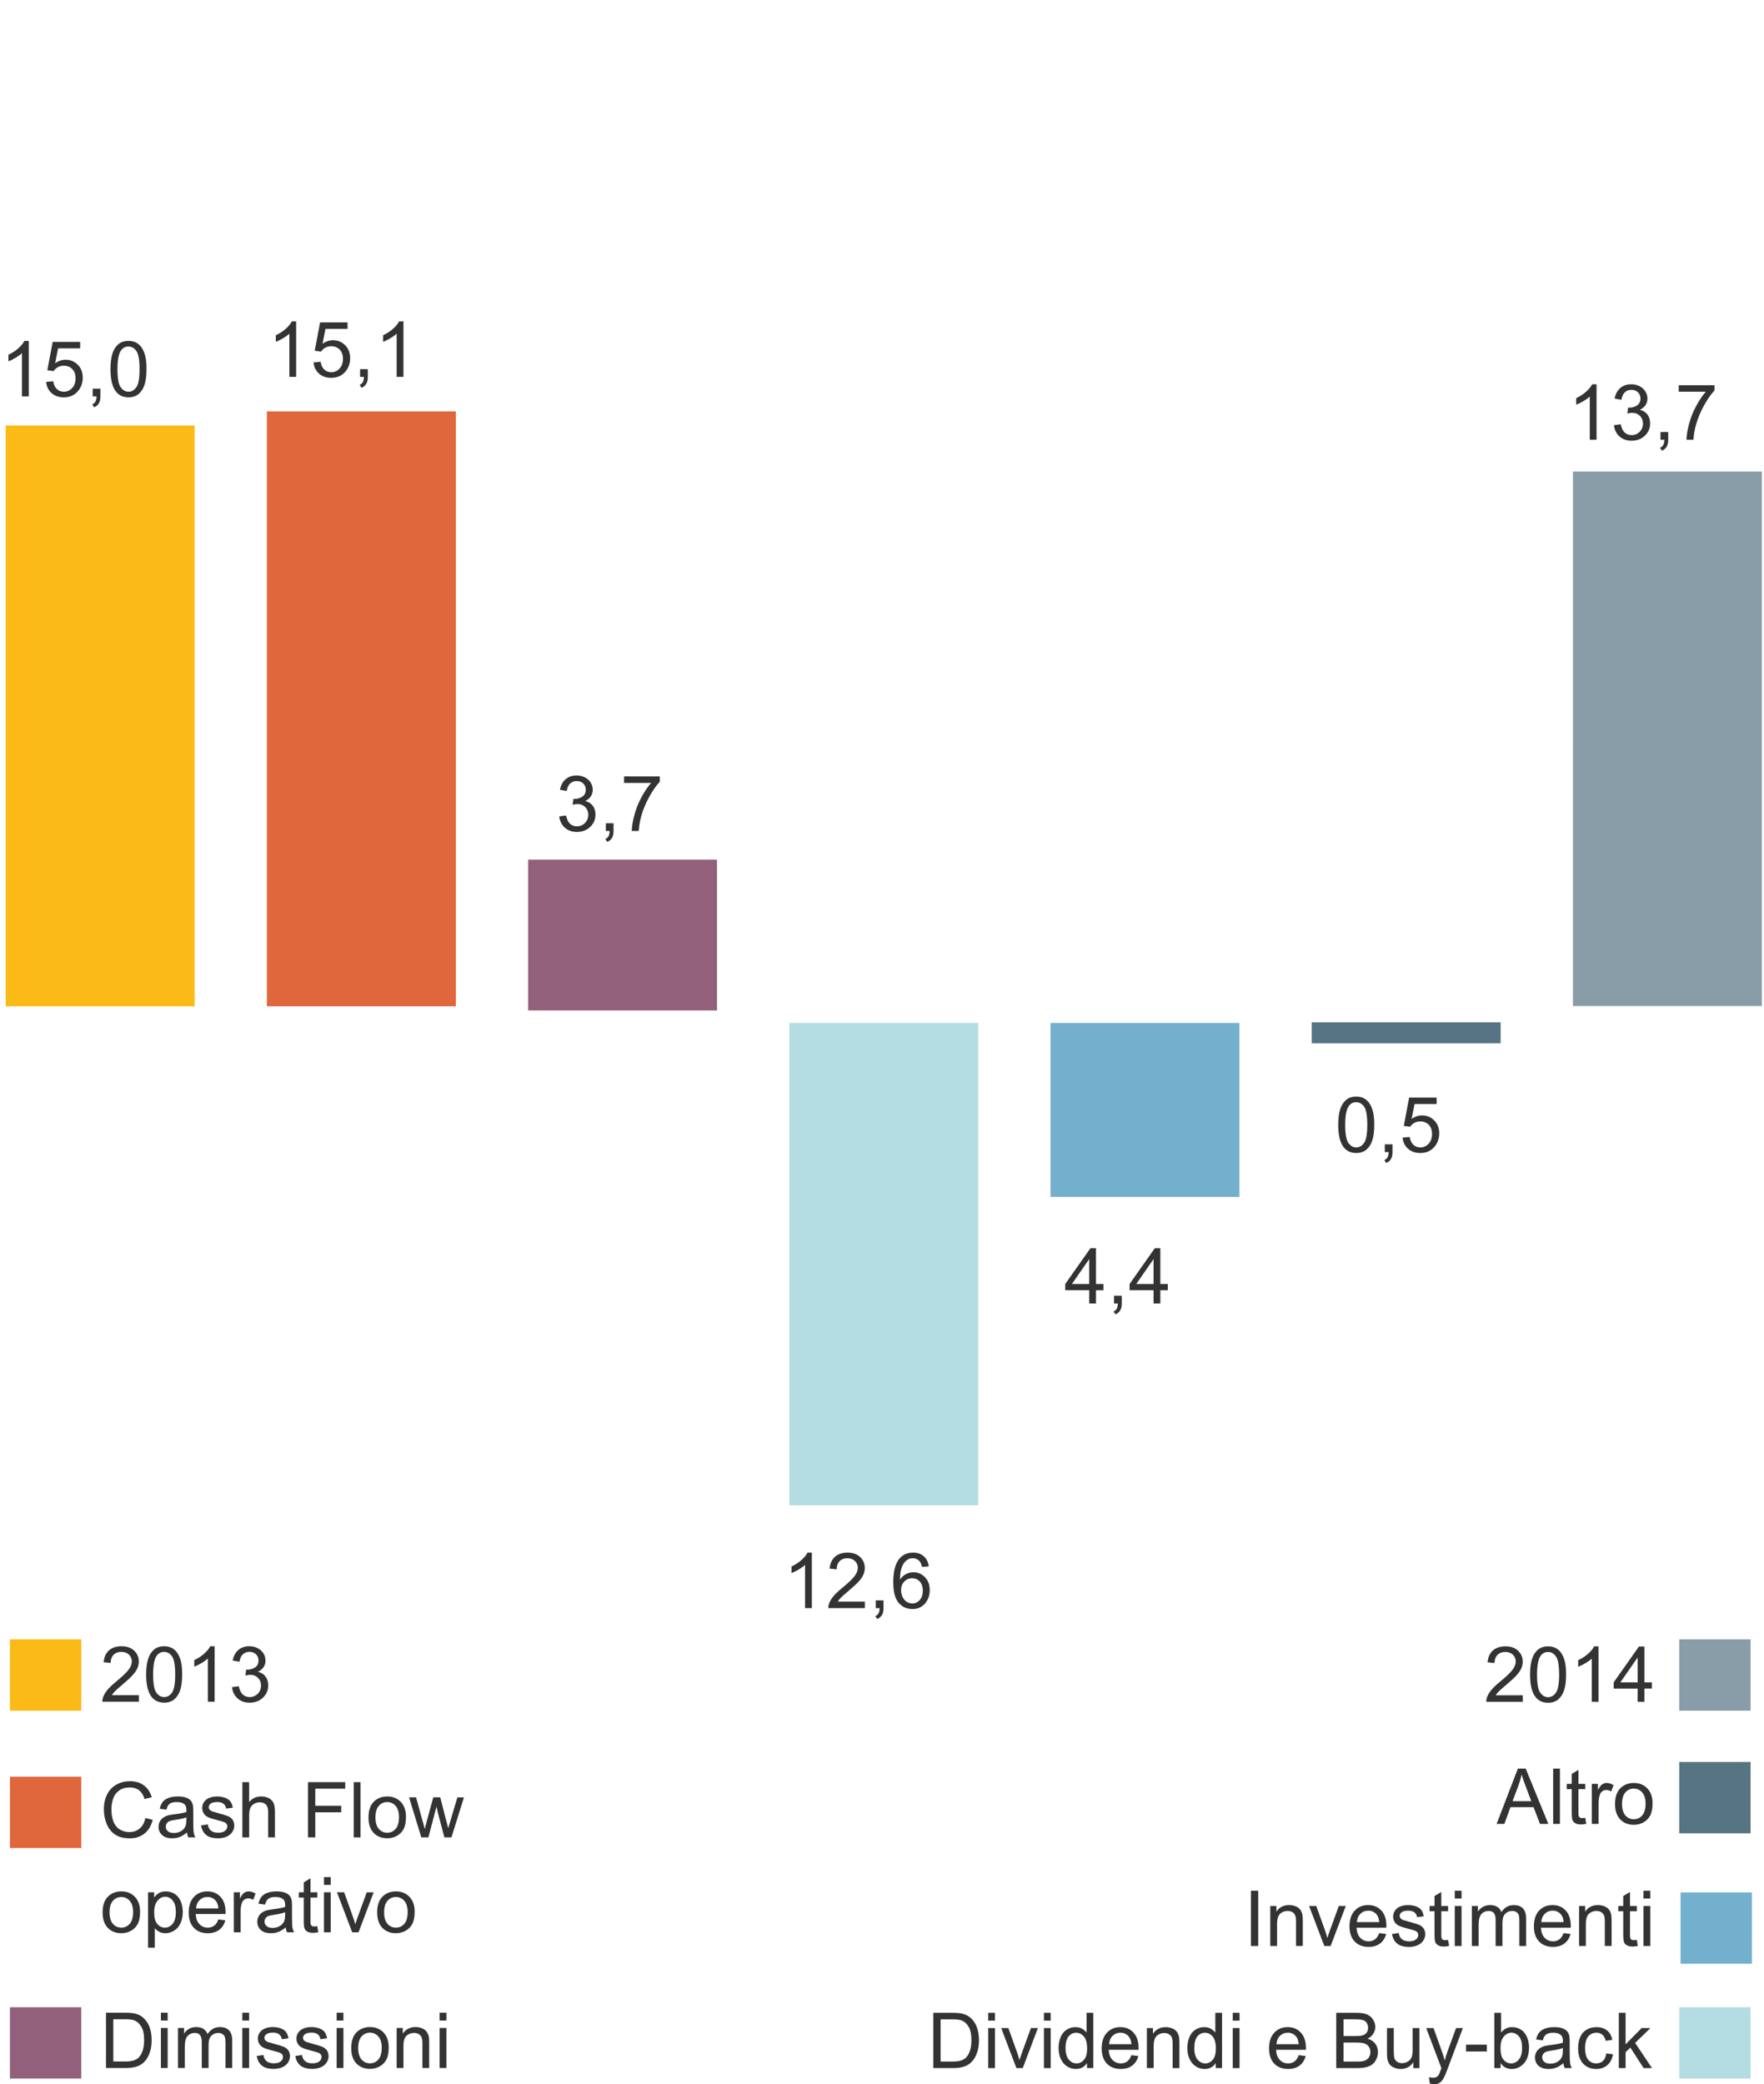 <svg xmlns="http://www.w3.org/2000/svg" width="320" height="378" viewBox="0 0 320 378"><path fill="#FBBA15" d="M1.033 77.176H35.3v105.34H1.034z"/><path fill="#889DA8" d="M285.34 85.53h34.268v96.935h-34.27z"/><path fill="#E0663C" d="M48.417 74.625h34.27v107.89h-34.27z"/><path fill="#92607A" d="M95.803 155.924h34.27v27.347h-34.27z"/><path fill="#567482" d="M237.956 185.417h34.27v3.816h-34.27z"/><path fill="#73B0CE" d="M190.57 185.537h34.268v31.548H190.57z"/><path fill="#B4DDE3" d="M143.186 185.537h34.27v87.492h-34.27z"/><g fill="#333"><path d="M5.216 71.89h-1.23v-7.84c-.296.283-.685.565-1.165.848-.48.283-.912.495-1.295.636v-1.19c.688-.323 1.29-.714 1.805-1.175s.88-.908 1.094-1.34h.793v10.06zM8.367 69.266l1.292-.11c.095.63.317 1.103.665 1.42.35.316.77.474 1.262.474.593 0 1.094-.223 1.504-.67s.616-1.04.616-1.777c0-.702-.197-1.255-.592-1.66-.394-.407-.91-.61-1.548-.61-.396 0-.754.09-1.073.27s-.57.415-.752.702l-1.154-.15.97-5.147h4.984v1.176h-4L10 65.877c.603-.42 1.233-.63 1.895-.63.875 0 1.613.304 2.215.91s.902 1.385.902 2.338c0 .907-.265 1.69-.793 2.352-.644.81-1.52 1.217-2.633 1.217-.91 0-1.655-.255-2.232-.766-.577-.512-.906-1.19-.988-2.032zM16.816 71.89v-1.4h1.4v1.4c0 .516-.09.932-.272 1.25s-.472.56-.868.734l-.342-.526c.26-.114.45-.28.574-.502s.19-.54.205-.954h-.697zM20.043 66.948c0-1.185.122-2.14.366-2.86.242-.723.604-1.28 1.085-1.672.48-.392 1.086-.588 1.815-.588.538 0 1.01.108 1.415.325s.74.53 1.005.937.472.905.622 1.49.226 1.375.226 2.37c0 1.175-.12 2.124-.362 2.846s-.603 1.28-1.084 1.675c-.48.395-1.088.592-1.82.592-.967 0-1.726-.346-2.277-1.04-.662-.834-.992-2.19-.992-4.074zm1.265 0c0 1.645.192 2.74.578 3.285.385.544.86.817 1.425.817s1.04-.273 1.426-.82c.386-.547.578-1.64.578-3.28 0-1.65-.192-2.747-.578-3.29-.385-.54-.864-.812-1.438-.812-.565 0-1.017.24-1.354.718-.424.61-.636 1.737-.636 3.382z"/></g><g fill="#333"><path d="M53.724 68.356h-1.23v-7.84c-.296.282-.685.564-1.165.847-.482.283-.914.495-1.297.636v-1.19c.688-.324 1.29-.715 1.805-1.176s.88-.907 1.094-1.34h.793v10.062zM56.875 65.73l1.292-.108c.096.63.318 1.102.666 1.418.35.317.77.475 1.262.475.593 0 1.094-.223 1.504-.67s.614-1.04.614-1.777c0-.702-.197-1.255-.592-1.66-.394-.407-.91-.61-1.548-.61-.396 0-.754.09-1.073.27s-.568.415-.75.702l-1.156-.15.97-5.147h4.984v1.176h-4l-.54 2.692c.603-.42 1.233-.63 1.895-.63.875 0 1.613.304 2.215.91s.902 1.385.902 2.338c0 .907-.265 1.69-.793 2.352-.643.81-1.52 1.217-2.632 1.217-.91 0-1.655-.256-2.232-.767-.577-.512-.906-1.188-.988-2.032zM65.324 68.356v-1.4h1.4v1.4c0 .515-.09.93-.272 1.248s-.472.562-.868.735l-.342-.527c.26-.114.45-.28.574-.502s.19-.538.205-.953h-.696zM73.186 68.356h-1.23v-7.84c-.296.282-.685.564-1.165.847-.48.283-.912.495-1.295.636v-1.19c.688-.324 1.29-.715 1.805-1.176s.88-.907 1.094-1.34h.793v10.062z"/></g><g fill="#333"><path d="M101.457 148.07l1.23-.165c.142.697.382 1.2.72 1.507.34.308.755.46 1.242.46.578 0 1.066-.2 1.465-.6.4-.402.6-.9.6-1.49 0-.566-.186-1.032-.555-1.4s-.84-.55-1.408-.55c-.232 0-.52.046-.868.138l.137-1.08c.083.01.15.014.2.014.523 0 .995-.137 1.414-.41s.63-.695.63-1.265c0-.452-.153-.826-.46-1.122s-.698-.444-1.182-.444c-.48 0-.877.15-1.196.45s-.524.753-.615 1.355l-1.23-.22c.15-.825.493-1.464 1.026-1.917s1.196-.68 1.99-.68c.546 0 1.05.117 1.51.352s.813.555 1.057.96c.243.406.365.836.365 1.292 0 .433-.116.827-.35 1.183s-.575.638-1.03.848c.592.137 1.052.42 1.38.85s.492.97.492 1.618c0 .875-.32 1.617-.957 2.225s-1.444.914-2.42.914c-.88 0-1.61-.262-2.19-.786-.582-.525-.914-1.205-.996-2.04zM109.9 150.715v-1.4h1.4v1.4c0 .515-.09.93-.273 1.248s-.472.562-.868.735l-.343-.526c.26-.114.45-.28.574-.502s.192-.54.206-.954h-.697zM113.208 142.006v-1.183h6.487v.957c-.638.68-1.27 1.582-1.896 2.707-.628 1.125-1.112 2.283-1.454 3.473-.246.838-.403 1.757-.472 2.755h-1.265c.013-.79.168-1.74.464-2.857s.72-2.193 1.275-3.23c.552-1.037 1.142-1.91 1.766-2.622h-4.908z"/></g><g fill="#333"><path d="M289.624 79.76h-1.23v-7.842c-.296.283-.685.565-1.165.848-.482.283-.914.495-1.297.636v-1.19c.688-.323 1.29-.714 1.805-1.175s.88-.907 1.094-1.34h.793V79.76zM292.782 77.113l1.23-.164c.142.696.382 1.2.72 1.506.34.308.755.46 1.242.46.58 0 1.067-.2 1.466-.6.4-.402.6-.9.6-1.49 0-.566-.186-1.032-.555-1.4s-.84-.55-1.408-.55c-.232 0-.52.046-.868.138l.136-1.08c.082.01.148.014.198.014.524 0 .996-.137 1.415-.41s.628-.695.628-1.265c0-.45-.152-.825-.458-1.12s-.7-.445-1.183-.445c-.48 0-.877.15-1.196.45s-.523.753-.614 1.355l-1.23-.22c.15-.824.492-1.463 1.025-1.916s1.197-.68 1.99-.68c.547 0 1.05.117 1.51.352s.814.554 1.058.96c.243.405.365.835.365 1.29 0 .434-.116.828-.35 1.184s-.575.638-1.03.848c.592.137 1.052.42 1.38.85s.492.97.492 1.618c0 .875-.32 1.617-.957 2.225s-1.444.913-2.42.913c-.88 0-1.61-.262-2.19-.786-.582-.526-.914-1.205-.996-2.04zM301.225 79.76v-1.402h1.4v1.4c0 .516-.09.932-.272 1.25s-.472.56-.868.734l-.342-.526c.26-.114.45-.28.574-.502s.19-.54.205-.954h-.697zM304.533 71.05v-1.183h6.487v.957c-.638.68-1.27 1.582-1.896 2.707-.627 1.126-1.11 2.284-1.453 3.474-.245.838-.402 1.757-.47 2.755h-1.266c.014-.79.17-1.742.465-2.858s.72-2.193 1.274-3.23c.553-1.037 1.143-1.91 1.767-2.622h-4.907z"/></g><g fill="#333"><path d="M147.272 291.668h-1.23v-7.842c-.296.283-.685.566-1.165.848-.48.283-.913.494-1.296.637v-1.188c.69-.324 1.29-.717 1.806-1.176.515-.46.88-.908 1.094-1.34h.793v10.062zM156.89 290.484v1.184h-6.623c-.01-.297.04-.582.144-.855.17-.45.44-.895.81-1.332.373-.437.91-.942 1.61-1.517 1.09-.895 1.826-1.602 2.21-2.123s.573-1.016.573-1.48c0-.486-.174-.898-.523-1.232-.348-.336-.803-.504-1.363-.504-.593 0-1.066.178-1.422.533s-.535.848-.54 1.477l-1.265-.13c.087-.942.412-1.66.978-2.155.565-.497 1.324-.743 2.276-.743.962 0 1.723.266 2.283.8s.84 1.194.84 1.98c0 .403-.08.796-.245 1.185-.164.387-.437.795-.817 1.223-.38.43-1.013 1.018-1.896 1.764-.74.62-1.213 1.04-1.423 1.26s-.383.444-.52.667h4.914zM158.873 291.668v-1.402h1.4v1.402c0 .514-.09.93-.272 1.248-.182.316-.47.56-.867.734l-.342-.527c.26-.113.452-.28.575-.502s.19-.538.205-.952h-.697zM168.484 284.1l-1.224.096c-.11-.482-.265-.834-.465-1.053-.333-.35-.743-.525-1.23-.525-.392 0-.736.11-1.032.328-.388.28-.692.695-.916 1.236-.224.543-.34 1.314-.35 2.318.297-.45.66-.787 1.088-1.006s.877-.328 1.347-.328c.82 0 1.52.303 2.096.906.576.604.864 1.385.864 2.342 0 .63-.136 1.213-.407 1.754-.27.54-.644.953-1.117 1.24s-1.012.43-1.613.43c-1.025 0-1.86-.377-2.51-1.13s-.97-2-.97-3.73c0-1.938.357-3.346 1.073-4.225.624-.766 1.465-1.148 2.522-1.148.788 0 1.435.22 1.938.662.504.444.806 1.053.906 1.833zm-5.024 4.32c0 .424.09.83.27 1.217.18.39.433.684.756.887.323.2.663.303 1.02.303.52 0 .965-.21 1.34-.63.373-.417.56-.987.56-1.708 0-.692-.185-1.24-.554-1.638s-.834-.598-1.395-.598c-.556 0-1.027.2-1.415.598s-.582.92-.582 1.568z"/></g><g fill="#333"><path d="M197.586 236.413v-2.4h-4.348v-1.127l4.573-6.494h1.006v6.494h1.354v1.128h-1.354v2.4h-1.23zm0-3.527v-4.52l-3.138 4.52h3.138zM202.09 236.413v-1.4h1.402v1.4c0 .515-.09.93-.273 1.247-.184.317-.473.563-.87.735l-.34-.526c.26-.114.45-.282.573-.503.123-.222.19-.54.205-.954h-.697zM209.262 236.413v-2.4h-4.348v-1.127l4.573-6.494h1.005v6.494h1.354v1.128h-1.354v2.4h-1.23zm0-3.527v-4.52l-3.138 4.52h3.138z"/></g><g fill="#333"><path d="M242.763 204.01c0-1.185.122-2.14.366-2.86.242-.723.604-1.28 1.085-1.672.48-.392 1.086-.588 1.815-.588.538 0 1.01.108 1.415.325s.74.53 1.005.937.472.905.622 1.49.226 1.375.226 2.37c0 1.175-.12 2.124-.362 2.846s-.603 1.28-1.084 1.675c-.48.394-1.088.59-1.82.59-.967 0-1.726-.345-2.277-1.038-.662-.835-.992-2.193-.992-4.075zm1.264 0c0 1.645.192 2.74.578 3.285.385.544.86.817 1.425.817s1.04-.273 1.425-.82c.386-.547.578-1.64.578-3.28 0-1.65-.192-2.747-.578-3.29-.385-.54-.864-.812-1.438-.812-.565 0-1.017.24-1.354.718-.424.61-.636 1.737-.636 3.382zM251.212 208.952v-1.4h1.4v1.4c0 .515-.09.93-.272 1.248s-.472.562-.868.735l-.342-.526c.26-.115.45-.282.574-.503s.19-.54.205-.954h-.698zM254.438 206.327l1.292-.11c.096.63.318 1.103.666 1.42.35.316.77.474 1.262.474.593 0 1.094-.222 1.504-.67s.615-1.038.615-1.776c0-.702-.197-1.255-.592-1.66-.394-.407-.91-.61-1.548-.61-.396 0-.754.09-1.073.27s-.57.415-.752.702l-1.155-.15.97-5.147h4.984v1.175h-3.998l-.54 2.693c.602-.42 1.232-.63 1.894-.63.875 0 1.613.304 2.215.91s.903 1.385.903 2.338c0 .907-.265 1.69-.793 2.352-.643.81-1.52 1.217-2.632 1.217-.91 0-1.655-.255-2.232-.766-.576-.513-.905-1.19-.988-2.033z"/></g><g fill="#333"><path d="M25.193 307.466v1.183H18.57c-.01-.298.038-.582.143-.855.17-.45.438-.896.81-1.333.372-.438.908-.943 1.61-1.518 1.09-.893 1.825-1.6 2.208-2.123.384-.52.575-1.014.575-1.478 0-.487-.174-.9-.523-1.233-.348-.337-.803-.504-1.363-.504-.594 0-1.067.178-1.423.533s-.535.847-.54 1.476l-1.265-.13c.087-.943.412-1.662.978-2.156.565-.495 1.324-.742 2.276-.742.962 0 1.723.267 2.283.8s.84 1.194.84 1.982c0 .4-.082.796-.246 1.183s-.437.795-.817 1.224c-.38.43-1.013 1.017-1.896 1.764-.737.62-1.21 1.04-1.42 1.262-.21.222-.384.443-.52.667h4.913zM26.513 303.706c0-1.185.122-2.14.366-2.86.242-.723.604-1.28 1.085-1.672.48-.393 1.086-.588 1.815-.588.538 0 1.01.108 1.415.324.405.217.74.53 1.005.938.265.407.472.904.622 1.49.15.585.226 1.375.226 2.368 0 1.176-.12 2.125-.362 2.847-.24.723-.603 1.28-1.084 1.676-.48.393-1.088.59-1.82.59-.967 0-1.726-.347-2.277-1.04-.662-.834-.992-2.192-.992-4.074zm1.264 0c0 1.646.192 2.74.578 3.284.385.545.86.817 1.425.817s1.04-.273 1.425-.82c.386-.547.578-1.64.578-3.28 0-1.65-.192-2.746-.578-3.29-.385-.542-.864-.812-1.438-.812-.565 0-1.017.24-1.354.718-.424.61-.636 1.738-.636 3.383zM38.934 308.648h-1.23v-7.84c-.296.28-.685.564-1.165.847-.482.282-.914.495-1.297.636v-1.188c.688-.324 1.29-.715 1.805-1.176s.88-.906 1.094-1.34h.793v10.062zM42.092 306.003l1.23-.164c.142.696.382 1.2.72 1.506.34.31.755.462 1.242.462.58 0 1.067-.2 1.466-.602.4-.4.6-.897.6-1.49 0-.565-.186-1.03-.555-1.397-.37-.368-.84-.552-1.408-.552-.232 0-.52.045-.868.137l.136-1.08c.082.01.148.014.198.014.524 0 .996-.138 1.415-.41s.628-.696.628-1.266c0-.45-.152-.825-.458-1.12s-.7-.445-1.183-.445c-.48 0-.877.15-1.196.45s-.523.752-.614 1.354l-1.23-.22c.15-.823.492-1.463 1.025-1.917.534-.453 1.197-.68 1.99-.68.547 0 1.05.117 1.51.352.46.234.814.554 1.058.96.243.406.365.836.365 1.292 0 .433-.116.827-.35 1.183s-.575.64-1.03.848c.592.137 1.052.42 1.38.852.328.43.492.97.492 1.616 0 .876-.32 1.617-.957 2.227-.638.607-1.444.912-2.42.912-.88 0-1.61-.263-2.19-.787-.582-.527-.914-1.206-.996-2.04z"/></g><g fill="#333"><path d="M26.376 329.74l1.326.335c-.278 1.09-.778 1.92-1.5 2.49-.723.573-1.605.86-2.65.86-1.08 0-1.957-.22-2.635-.66-.676-.44-1.19-1.077-1.545-1.91-.353-.835-.53-1.73-.53-2.688 0-1.043.2-1.954.6-2.73.398-.777.966-1.367 1.702-1.77.735-.403 1.546-.605 2.43-.605 1.003 0 1.846.255 2.53.766s1.16 1.228 1.428 2.153l-1.306.31c-.232-.73-.57-1.262-1.012-1.594s-.998-.5-1.668-.5c-.77 0-1.414.186-1.932.555-.517.37-.88.866-1.09 1.487-.21.623-.314 1.264-.314 1.925 0 .853.124 1.597.373 2.23.248.638.634 1.112 1.158 1.427s1.093.47 1.703.47c.743 0 1.372-.213 1.887-.642s.863-1.064 1.046-1.908zM33.916 332.358c-.456.388-.895.66-1.316.82-.42.16-.873.24-1.356.24-.798 0-1.41-.196-1.84-.585-.428-.39-.642-.89-.642-1.494 0-.356.08-.68.242-.976.162-.293.374-.53.637-.707.263-.178.558-.313.886-.403.24-.063.606-.126 1.094-.185.993-.12 1.725-.26 2.194-.425.005-.168.007-.275.007-.32 0-.502-.115-.855-.348-1.06-.314-.278-.78-.418-1.4-.418-.58 0-1.007.102-1.282.304-.276.204-.48.564-.612 1.078l-1.203-.164c.11-.515.29-.93.54-1.247.25-.317.613-.56 1.087-.732.474-.17 1.023-.256 1.647-.256.62 0 1.122.07 1.51.218s.672.33.854.55c.183.222.31.5.383.838.04.21.062.588.062 1.135v1.642c0 1.144.025 1.867.078 2.17.052.304.155.595.31.872h-1.284c-.13-.256-.212-.554-.248-.896zm-.103-2.748c-.446.183-1.116.337-2.01.465-.506.073-.863.155-1.073.246s-.37.226-.485.4c-.114.176-.17.37-.17.585 0 .328.123.602.372.82.248.22.61.328 1.09.328.474 0 .896-.104 1.265-.312.37-.206.64-.49.813-.85.132-.278.198-.688.198-1.23v-.45zM36.473 331.087l1.217-.19c.068.486.26.86.57 1.12.313.26.75.39 1.31.39.565 0 .984-.115 1.258-.346.273-.228.41-.5.41-.81 0-.277-.12-.496-.362-.655-.17-.11-.588-.25-1.258-.417-.902-.23-1.528-.425-1.876-.592-.35-.166-.613-.396-.793-.69-.182-.294-.272-.618-.272-.974 0-.324.074-.623.222-.898.148-.276.35-.506.605-.688.19-.14.452-.26.783-.36.33-.097.685-.145 1.063-.145.57 0 1.07.083 1.5.247.433.164.75.387.955.666.205.28.347.656.424 1.125l-1.204.164c-.055-.373-.213-.666-.476-.875-.262-.21-.632-.314-1.11-.314-.565 0-.97.094-1.21.28s-.362.405-.362.656c0 .158.05.303.15.43.1.133.258.242.472.328.123.045.485.15 1.087.314.87.232 1.478.423 1.82.57.346.148.615.363.812.646s.293.633.293 1.053c0 .41-.12.798-.358 1.16-.24.362-.585.642-1.036.84-.452.198-.963.298-1.532.298-.943 0-1.662-.195-2.157-.588-.495-.392-.81-.973-.947-1.743zM43.965 333.254v-10.02h1.23v3.595c.574-.667 1.3-1 2.174-1 .537 0 1.004.106 1.4.32.396.21.68.503.852.877.17.374.256.916.256 1.627v4.6h-1.23v-4.6c0-.615-.133-1.063-.4-1.343-.266-.28-.644-.42-1.13-.42-.365 0-.708.095-1.03.284-.32.188-.55.445-.687.77s-.204.77-.204 1.34v3.97h-1.23zM55.866 333.254v-10.02h6.76v1.182h-5.434v3.104h4.703v1.183h-4.703v4.553h-1.326zM64.165 333.254v-10.02h1.23v10.02h-1.23zM66.845 329.624c0-1.345.374-2.34 1.12-2.987.625-.537 1.387-.807 2.284-.807.997 0 1.812.327 2.446.98.634.654.95 1.56.95 2.71 0 .935-.14 1.67-.42 2.206-.28.535-.69.95-1.224 1.247-.536.296-1.12.444-1.754.444-1.017 0-1.838-.326-2.465-.978-.625-.65-.938-1.59-.938-2.816zm1.264 0c0 .93.202 1.626.607 2.09.405.46.916.692 1.53.692.61 0 1.12-.232 1.525-.697s.608-1.175.608-2.127c0-.897-.204-1.578-.61-2.04-.41-.463-.916-.694-1.522-.694-.615 0-1.126.228-1.53.69s-.61 1.154-.61 2.084zM76.43 333.254l-2.223-7.26h1.27l1.156 4.19.43 1.56.377-1.498 1.155-4.252h1.265l1.087 4.21.362 1.39.416-1.402 1.244-4.197h1.196l-2.27 7.26h-1.278l-1.155-4.348-.28-1.237-1.47 5.585H76.43z"/></g><g fill="#333"><path d="M18.61 346.843c0-1.345.374-2.34 1.12-2.987.625-.537 1.387-.807 2.284-.807.998 0 1.813.326 2.447.98.635.653.95 1.558.95 2.71 0 .934-.14 1.67-.42 2.205-.28.535-.688.95-1.223 1.247-.536.296-1.12.444-1.754.444-1.017 0-1.838-.326-2.465-.978-.624-.65-.938-1.59-.938-2.815zm1.265 0c0 .93.203 1.626.608 2.09.405.46.916.692 1.53.692.61 0 1.12-.232 1.525-.697s.608-1.174.608-2.126c0-.897-.204-1.578-.61-2.04-.41-.463-.916-.694-1.522-.694-.615 0-1.126.23-1.53.69s-.61 1.155-.61 2.085zM26.854 353.255v-10.042h1.12v.943c.266-.37.564-.646.897-.83.334-.186.737-.277 1.21-.277.62 0 1.168.16 1.642.478s.832.77 1.073 1.35c.24.582.362 1.22.362 1.91 0 .744-.134 1.412-.4 2.008-.267.594-.653 1.05-1.16 1.367-.51.316-1.044.475-1.605.475-.41 0-.778-.086-1.104-.26-.326-.174-.594-.393-.804-.656v3.534h-1.23zm1.115-6.37c0 .934.188 1.623.566 2.07s.836.67 1.374.67c.547 0 1.016-.23 1.404-.693.39-.463.585-1.18.585-2.15 0-.926-.19-1.617-.572-2.078-.38-.46-.835-.69-1.363-.69-.524 0-.988.245-1.39.735-.405.487-.606 1.2-.606 2.134zM39.61 348.135l1.27.157c-.2.743-.57 1.32-1.113 1.73s-1.235.614-2.078.614c-1.063 0-1.904-.327-2.527-.98-.62-.654-.933-1.572-.933-2.752 0-1.22.314-2.17.943-2.844s1.444-1.012 2.447-1.012c.97 0 1.764.33 2.38.99s.922 1.592.922 2.79c0 .073-.002.183-.007.328H35.5c.047.798.272 1.408.678 1.832s.91.636 1.518.636c.45 0 .836-.12 1.155-.355s.574-.616.76-1.135zm-4.04-1.99h4.054c-.055-.61-.21-1.068-.465-1.373-.393-.475-.9-.71-1.525-.71-.565 0-1.04.188-1.425.566-.386.378-.6.884-.64 1.518zM42.413 350.473v-7.26h1.107v1.1c.282-.514.544-.853.782-1.018.24-.164.503-.246.79-.246.415 0 .836.132 1.265.395l-.424 1.142c-.3-.178-.602-.267-.902-.267-.268 0-.51.08-.724.242-.214.162-.367.387-.458.674-.137.438-.205.916-.205 1.436v3.8h-1.23zM51.826 349.577c-.456.388-.895.66-1.316.82-.42.16-.873.24-1.356.24-.798 0-1.41-.196-1.84-.585-.428-.39-.642-.89-.642-1.494 0-.355.08-.68.242-.975.162-.293.374-.53.637-.707.263-.178.558-.313.886-.403.24-.063.606-.126 1.094-.185.993-.12 1.725-.26 2.194-.424.005-.168.007-.275.007-.32 0-.502-.115-.855-.348-1.06-.314-.278-.78-.418-1.4-.418-.58 0-1.007.102-1.282.304-.276.203-.48.563-.612 1.077l-1.203-.164c.11-.515.29-.93.54-1.247.25-.317.613-.56 1.087-.732.474-.17 1.023-.256 1.647-.256.62 0 1.122.072 1.51.22s.672.328.854.55c.183.22.31.5.383.837.04.21.062.588.062 1.135v1.64c0 1.145.025 1.868.078 2.172.052.303.155.594.31.87h-1.284c-.13-.255-.212-.553-.248-.895zm-.102-2.748c-.446.182-1.116.336-2.01.464-.506.073-.863.155-1.073.246s-.37.225-.484.4c-.114.175-.17.37-.17.584 0 .328.123.602.372.82.248.22.61.328 1.09.328.474 0 .896-.104 1.265-.312.37-.207.64-.49.813-.85.132-.28.198-.69.198-1.23v-.45zM57.562 349.372l.178 1.087c-.347.07-.656.108-.93.108-.446 0-.793-.07-1.04-.212s-.418-.327-.52-.558c-.1-.23-.15-.714-.15-1.452v-4.177h-.9v-.958h.9v-1.798l1.225-.738v2.536h1.237v.957h-1.237v4.244c0 .35.02.577.065.677.043.1.113.18.21.24.1.06.24.09.422.09.136 0 .316-.016.54-.048zM58.77 341.866v-1.415H60v1.416h-1.23zm0 8.607v-7.26H60v7.26h-1.23zM63.892 350.473l-2.762-7.26h1.3l1.558 4.348c.17.47.323.958.465 1.464.11-.383.262-.844.458-1.38l1.614-4.43h1.265l-2.75 7.26h-1.148zM68.417 346.843c0-1.345.374-2.34 1.12-2.987.625-.537 1.387-.807 2.284-.807 1 0 1.814.326 2.448.98.634.653.95 1.558.95 2.71 0 .934-.14 1.67-.42 2.205-.28.535-.69.95-1.224 1.247-.536.296-1.12.444-1.754.444-1.017 0-1.838-.326-2.465-.978-.625-.65-.938-1.59-.938-2.815zm1.265 0c0 .93.203 1.626.608 2.09.405.46.916.692 1.53.692.61 0 1.12-.232 1.525-.697s.608-1.174.608-2.126c0-.897-.204-1.578-.61-2.04-.41-.463-.916-.694-1.522-.694-.614 0-1.125.23-1.53.69s-.608 1.155-.608 2.085z"/></g><g fill="#333"><path d="M19.226 375.08v-10.02h3.452c.78 0 1.374.047 1.784.143.574.132 1.064.372 1.47.718.528.448.924 1.02 1.187 1.714.26.694.392 1.488.392 2.382 0 .76-.09 1.436-.267 2.023s-.405 1.073-.684 1.46c-.277.384-.58.687-.912.907-.33.222-.73.39-1.195.503-.468.114-1.004.17-1.61.17h-3.617zm1.326-1.183h2.14c.66 0 1.18-.062 1.556-.185.375-.123.675-.297.898-.52.314-.314.56-.737.734-1.268.176-.53.264-1.176.264-1.932 0-1.05-.172-1.854-.516-2.416-.345-.563-.763-.94-1.255-1.132-.355-.137-.928-.205-1.716-.205h-2.105v7.657zM29.186 366.474v-1.415h1.23v1.414h-1.23zm0 8.606v-7.26h1.23v7.26h-1.23zM32.29 375.08v-7.26h1.1v1.02c.228-.356.53-.643.91-.86.377-.215.808-.323 1.29-.323.54 0 .98.11 1.323.335.345.224.587.536.73.937.573-.85 1.32-1.272 2.24-1.272.72 0 1.274.2 1.662.598.388.4.58 1.014.58 1.843v4.982h-1.223v-4.573c0-.493-.04-.848-.12-1.064-.08-.216-.224-.39-.434-.522s-.456-.198-.738-.198c-.51 0-.935.17-1.27.51-.338.34-.507.883-.507 1.63v4.218h-1.23v-4.717c0-.547-.1-.957-.3-1.23s-.53-.41-.985-.41c-.347 0-.666.092-.96.273-.294.182-.508.45-.64.8s-.198.856-.198 1.518v3.767h-1.23zM43.958 366.474v-1.415h1.23v1.414h-1.23zm0 8.606v-7.26h1.23v7.26h-1.23zM46.57 372.913l1.216-.19c.068.486.26.86.57 1.12.313.26.75.39 1.31.39.565 0 .984-.115 1.258-.346.273-.23.41-.5.41-.81 0-.278-.12-.497-.362-.656-.17-.108-.588-.248-1.258-.416-.902-.23-1.528-.425-1.876-.592-.35-.166-.613-.396-.793-.69-.18-.294-.27-.618-.27-.974 0-.324.073-.623.22-.898.15-.276.352-.506.606-.688.192-.14.453-.26.784-.36.33-.097.685-.145 1.063-.145.57 0 1.07.082 1.5.246.432.164.75.387.954.666.206.28.348.655.425 1.124l-1.203.164c-.055-.373-.213-.666-.476-.875-.262-.21-.632-.314-1.11-.314-.565 0-.97.093-1.21.28s-.362.404-.362.655c0 .16.05.304.15.43.1.134.258.243.472.33.123.044.485.15 1.087.313.87.232 1.478.423 1.82.57.346.148.615.363.812.646s.294.633.294 1.053c0 .41-.12.797-.36 1.158-.24.363-.584.643-1.035.842-.45.197-.962.297-1.53.297-.944 0-1.663-.195-2.158-.588-.496-.392-.81-.972-.948-1.743zM53.57 372.913l1.216-.19c.068.486.26.86.57 1.12.313.26.75.39 1.31.39.565 0 .984-.115 1.258-.346.273-.23.41-.5.41-.81 0-.278-.12-.497-.362-.656-.17-.108-.588-.248-1.258-.416-.902-.23-1.528-.425-1.876-.592-.35-.166-.613-.396-.793-.69-.18-.294-.27-.618-.27-.974 0-.324.073-.623.22-.898.15-.276.352-.506.606-.688.192-.14.453-.26.784-.36.33-.097.685-.145 1.063-.145.57 0 1.07.082 1.5.246.432.164.75.387.954.666.206.28.348.655.425 1.124l-1.203.164c-.055-.373-.213-.666-.476-.875-.262-.21-.632-.314-1.11-.314-.565 0-.97.093-1.21.28s-.362.404-.362.655c0 .16.05.304.15.43.1.134.258.243.472.33.123.044.485.15 1.087.313.87.232 1.478.423 1.82.57.346.148.615.363.812.646s.294.633.294 1.053c0 .41-.12.797-.36 1.158-.24.363-.584.643-1.035.842-.45.197-.962.297-1.53.297-.944 0-1.663-.195-2.158-.588-.496-.392-.81-.972-.948-1.743zM61.068 366.474v-1.415h1.23v1.414h-1.23zm0 8.606v-7.26h1.23v7.26h-1.23zM63.714 371.45c0-1.345.374-2.34 1.12-2.987.625-.537 1.387-.807 2.284-.807.998 0 1.813.327 2.447.98.634.654.95 1.56.95 2.71 0 .935-.14 1.67-.42 2.206-.28.535-.69.95-1.224 1.247-.535.295-1.12.443-1.753.443-1.017 0-1.838-.326-2.465-.978-.625-.65-.938-1.59-.938-2.815zm1.265 0c0 .93.202 1.626.607 2.09.405.46.916.692 1.53.692.61 0 1.12-.232 1.525-.697s.608-1.174.608-2.126c0-.898-.204-1.58-.61-2.04-.41-.464-.916-.695-1.522-.695-.615 0-1.126.23-1.53.69s-.61 1.156-.61 2.085zM71.958 375.08v-7.26h1.107v1.032c.533-.798 1.304-1.196 2.31-1.196.44 0 .84.078 1.207.236.367.156.642.363.824.618s.31.558.383.91c.045.228.067.626.067 1.195v4.464h-1.23v-4.417c0-.502-.048-.876-.144-1.125-.096-.248-.266-.446-.51-.594-.243-.148-.53-.223-.857-.223-.524 0-.977.167-1.356.5-.38.333-.57.964-.57 1.894v3.965h-1.232zM79.75 366.474v-1.415h1.23v1.414h-1.23zm0 8.606v-7.26h1.23v7.26h-1.23z"/></g><g fill="#333"><path d="M276.244 307.483v1.183h-6.624c-.01-.297.04-.58.144-.854.17-.45.438-.896.81-1.333.372-.44.908-.944 1.61-1.52 1.09-.892 1.825-1.6 2.208-2.122.383-.52.574-1.015.574-1.48 0-.486-.174-.898-.523-1.232-.348-.336-.803-.503-1.363-.503-.593 0-1.066.178-1.422.533s-.535.848-.54 1.477l-1.265-.13c.087-.943.412-1.662.978-2.156.566-.495 1.325-.742 2.277-.742.962 0 1.723.267 2.283.8s.84 1.194.84 1.982c0 .4-.08.796-.245 1.183s-.437.795-.817 1.224c-.38.43-1.013 1.017-1.896 1.764-.738.62-1.212 1.04-1.422 1.26-.21.223-.383.444-.52.668h4.914zM277.563 303.724c0-1.185.122-2.14.366-2.86.242-.723.604-1.28 1.085-1.672.48-.393 1.086-.588 1.815-.588.538 0 1.01.108 1.415.324.405.217.74.53 1.005.938.265.407.472.904.622 1.49.15.585.226 1.375.226 2.368 0 1.176-.12 2.125-.362 2.847-.24.724-.603 1.282-1.084 1.677-.48.394-1.088.59-1.82.59-.967 0-1.726-.346-2.277-1.038-.66-.836-.992-2.195-.992-4.076zm1.265 0c0 1.646.192 2.74.578 3.284.385.545.86.817 1.425.817s1.04-.273 1.426-.82c.386-.547.578-1.64.578-3.28 0-1.65-.192-2.746-.578-3.29-.385-.542-.864-.812-1.438-.812-.565 0-1.017.24-1.354.718-.424.61-.636 1.738-.636 3.384zM289.984 308.666h-1.23v-7.84c-.296.28-.685.564-1.165.847-.482.282-.914.495-1.297.636v-1.19c.688-.324 1.29-.715 1.805-1.176s.88-.906 1.094-1.34h.793v10.062zM297.08 308.666v-2.4h-4.348v-1.127l4.573-6.495h1.005v6.494h1.354v1.127h-1.354v2.4h-1.23zm0-3.527v-4.52l-3.138 4.52h3.138z"/></g><g fill="#333"><path d="M271.496 330.81l3.85-10.022h1.428l4.102 10.02h-1.51l-1.17-3.034h-4.19l-1.1 3.035h-1.41zm2.892-4.117h3.397l-1.046-2.775c-.32-.844-.557-1.535-.712-2.078-.128.643-.308 1.28-.54 1.914l-1.1 2.94zM281.75 330.81v-10.022h1.23v10.02h-1.23zM287.574 329.708l.178 1.087c-.347.072-.656.11-.93.11-.446 0-.793-.07-1.04-.213s-.418-.327-.52-.558c-.1-.23-.15-.714-.15-1.452v-4.177h-.9v-.957h.9v-1.798l1.225-.738v2.536h1.237v.957h-1.237v4.245c0 .35.02.577.065.677.043.1.113.18.21.24.1.06.24.088.422.088.137 0 .317-.015.54-.047zM288.764 330.81v-7.26h1.107v1.1c.283-.515.545-.854.783-1.02.24-.163.503-.245.79-.245.415 0 .836.133 1.265.396l-.424 1.143c-.3-.178-.602-.267-.902-.267-.27 0-.51.08-.725.242-.214.162-.367.387-.458.674-.138.438-.206.916-.206 1.436v3.8h-1.23zM292.98 327.18c0-1.346.375-2.342 1.122-2.988.624-.537 1.386-.807 2.283-.807.998 0 1.813.327 2.447.98.634.654.95 1.56.95 2.71 0 .935-.14 1.67-.42 2.206-.28.536-.69.952-1.224 1.248-.536.296-1.12.444-1.754.444-1.017 0-1.838-.326-2.465-.978-.625-.65-.94-1.59-.94-2.815zm1.266 0c0 .93.203 1.625.608 2.088.405.462.916.693 1.53.693.61 0 1.12-.23 1.525-.696s.607-1.174.607-2.126c0-.897-.204-1.578-.61-2.04-.41-.463-.916-.694-1.522-.694-.615 0-1.126.23-1.53.69s-.61 1.155-.61 2.085z"/></g><g fill="#333"><path d="M226.928 352.953v-10.02h1.326v10.02h-1.326zM230.435 352.953v-7.26h1.107v1.032c.533-.798 1.304-1.196 2.31-1.196.44 0 .84.077 1.207.235.366.156.64.363.823.618s.31.558.383.91c.046.228.068.626.068 1.195v4.464h-1.23v-4.416c0-.502-.048-.876-.144-1.125-.096-.247-.266-.445-.51-.593-.243-.148-.53-.223-.857-.223-.524 0-.977.166-1.356.5-.38.332-.57.963-.57 1.893v3.965h-1.232zM240.237 352.953l-2.762-7.26h1.3l1.558 4.348c.17.47.323.958.465 1.464.11-.383.262-.844.458-1.38l1.613-4.43h1.264l-2.748 7.26h-1.15zM250.19 350.615l1.27.157c-.2.743-.57 1.32-1.113 1.73s-1.235.614-2.078.614c-1.063 0-1.904-.327-2.527-.98-.62-.654-.933-1.572-.933-2.752 0-1.22.314-2.17.943-2.844s1.444-1.012 2.447-1.012c.97 0 1.764.33 2.38.99s.922 1.592.922 2.79c0 .073-.002.183-.007.328h-5.414c.047.798.272 1.408.678 1.832s.91.636 1.518.636c.45 0 .836-.12 1.155-.355s.574-.615.76-1.135zm-4.04-1.99h4.054c-.055-.61-.21-1.068-.465-1.373-.393-.475-.9-.71-1.525-.71-.565 0-1.04.188-1.425.566-.386.378-.6.884-.64 1.518zM252.515 350.786l1.217-.19c.068.486.26.86.57 1.12.313.26.75.39 1.31.39.565 0 .984-.115 1.258-.346.273-.23.41-.5.41-.81 0-.278-.12-.497-.362-.656-.17-.11-.588-.25-1.258-.417-.902-.23-1.528-.425-1.876-.592-.35-.166-.613-.396-.793-.69-.18-.294-.27-.618-.27-.974 0-.323.074-.622.222-.897.148-.276.35-.506.605-.688.19-.14.452-.26.783-.36.33-.097.685-.145 1.063-.145.57 0 1.07.082 1.5.246.432.164.75.387.954.666.205.28.347.656.424 1.125l-1.202.164c-.055-.372-.213-.665-.476-.874-.262-.21-.632-.314-1.11-.314-.565 0-.97.094-1.21.28s-.362.405-.362.656c0 .16.05.304.15.43.1.134.258.243.472.33.123.044.485.15 1.087.313.87.233 1.477.424 1.82.57.345.15.614.364.81.647s.295.633.295 1.053c0 .41-.12.797-.358 1.158-.24.363-.585.643-1.036.842-.45.197-.96.297-1.53.297-.943 0-1.662-.195-2.157-.588-.496-.393-.812-.973-.948-1.744zM262.693 351.853l.178 1.087c-.346.072-.655.11-.93.11-.445 0-.792-.07-1.038-.213s-.42-.327-.52-.558c-.1-.23-.15-.715-.15-1.453v-4.177h-.902v-.957h.902v-1.798l1.224-.738v2.536h1.237v.957h-1.237v4.245c0 .35.02.577.065.677.044.1.114.18.212.24.1.06.238.088.42.088.138 0 .318-.015.54-.047zM263.903 344.347v-1.415h1.23v1.415h-1.23zm0 8.606v-7.26h1.23v7.26h-1.23zM267.007 352.953v-7.26h1.1v1.02c.23-.356.532-.643.91-.86.378-.215.81-.323 1.292-.323.537 0 .978.11 1.32.335.346.224.588.536.73.937.574-.848 1.32-1.27 2.242-1.27.72 0 1.273.198 1.66.597.39.398.582 1.013.582 1.842v4.983h-1.224v-4.573c0-.492-.04-.847-.12-1.063-.08-.217-.224-.392-.434-.523s-.456-.198-.738-.198c-.51 0-.935.17-1.27.51-.338.338-.507.882-.507 1.63v4.217h-1.23v-4.717c0-.547-.1-.957-.3-1.23s-.528-.41-.984-.41c-.347 0-.666.092-.96.273-.294.182-.508.45-.64.8s-.198.856-.198 1.518v3.768h-1.23zM283.64 350.615l1.27.157c-.2.743-.572 1.32-1.114 1.73s-1.235.614-2.078.614c-1.062 0-1.903-.327-2.526-.98-.62-.654-.933-1.572-.933-2.752 0-1.22.313-2.17.942-2.844s1.444-1.012 2.447-1.012c.97 0 1.763.33 2.378.99s.923 1.592.923 2.79c0 .073 0 .183-.006.328h-5.414c.046.798.27 1.408.677 1.832s.91.636 1.518.636c.45 0 .836-.12 1.155-.355s.572-.615.76-1.135zm-4.04-1.99h4.053c-.055-.61-.21-1.068-.465-1.373-.392-.475-.9-.71-1.524-.71-.565 0-1.04.188-1.425.566-.387.378-.6.884-.64 1.518zM286.455 352.953v-7.26h1.107v1.032c.533-.798 1.304-1.196 2.31-1.196.44 0 .84.077 1.207.235.366.156.64.363.823.618s.31.558.383.91c.046.228.068.626.068 1.195v4.464h-1.23v-4.416c0-.502-.048-.876-.144-1.125-.096-.247-.266-.445-.51-.593-.243-.148-.53-.223-.857-.223-.524 0-.977.166-1.356.5-.38.332-.57.963-.57 1.893v3.965h-1.232zM296.928 351.853l.178 1.087c-.347.072-.656.11-.93.11-.446 0-.793-.07-1.04-.213s-.418-.327-.52-.558c-.1-.23-.15-.715-.15-1.453v-4.177h-.9v-.957h.9v-1.798l1.225-.738v2.536h1.238v.957h-1.237v4.245c0 .35.022.577.066.677.043.1.113.18.21.24.1.06.24.088.422.088.136 0 .316-.015.54-.047zM298.138 344.347v-1.415h1.23v1.415h-1.23zm0 8.606v-7.26h1.23v7.26h-1.23z"/></g><g fill="#333"><path d="M169.304 375.096v-10.02h3.452c.78 0 1.374.047 1.784.143.574.13 1.064.37 1.47.717.528.447.924 1.018 1.187 1.713.262.694.393 1.488.393 2.382 0 .76-.09 1.436-.267 2.023s-.405 1.074-.684 1.46c-.28.385-.583.688-.914.908-.33.222-.73.39-1.195.503-.467.114-1.003.17-1.61.17h-3.616zm1.326-1.183h2.14c.66 0 1.18-.062 1.556-.185.375-.123.675-.297.898-.52.314-.314.56-.737.734-1.268.176-.53.264-1.176.264-1.932 0-1.05-.172-1.854-.516-2.416-.345-.563-.763-.94-1.255-1.132-.354-.137-.927-.205-1.715-.205h-2.105v7.658zM179.264 366.49v-1.416h1.23v1.415h-1.23zm0 8.606v-7.26h1.23v7.26h-1.23zM184.384 375.096l-2.762-7.26h1.3l1.558 4.348c.17.47.323.957.465 1.463.11-.383.262-.844.458-1.38l1.613-4.43h1.265l-2.747 7.26h-1.15zM189.374 366.49v-1.416h1.23v1.415h-1.23zm0 8.606v-7.26h1.23v7.26h-1.23zM197.188 375.096v-.916c-.46.72-1.137 1.08-2.03 1.08-.58 0-1.11-.16-1.597-.48-.483-.317-.86-.764-1.126-1.335-.268-.572-.4-1.23-.4-1.973 0-.725.12-1.382.362-1.973.24-.59.604-1.043 1.087-1.357s1.023-.472 1.62-.472c.438 0 .827.093 1.17.278.34.184.62.424.833.72v-3.595h1.224v10.02h-1.142zm-3.89-3.623c0 .93.196 1.625.588 2.085s.854.69 1.388.69c.538 0 .994-.22 1.37-.66.376-.44.564-1.11.564-2.013 0-.993-.19-1.723-.574-2.188s-.854-.697-1.415-.697c-.548 0-1.005.224-1.372.67-.367.447-.55 1.152-.55 2.113zM205.233 372.758l1.27.157c-.2.743-.57 1.32-1.113 1.73s-1.235.614-2.078.614c-1.062 0-1.903-.328-2.526-.98-.62-.655-.933-1.573-.933-2.753 0-1.22.314-2.17.943-2.844s1.444-1.012 2.447-1.012c.97 0 1.764.33 2.38.992s.922 1.59.922 2.79c0 .072-.002.182-.007.327h-5.414c.046.797.27 1.407.677 1.83s.912.637 1.52.637c.45 0 .835-.12 1.154-.355s.573-.615.76-1.134zm-4.04-1.99h4.054c-.055-.61-.21-1.068-.465-1.373-.392-.475-.9-.71-1.524-.71-.565 0-1.04.188-1.425.566-.386.38-.6.885-.64 1.52zM208.05 375.096v-7.26h1.107v1.032c.533-.798 1.304-1.196 2.31-1.196.44 0 .84.078 1.207.236.367.156.642.363.824.618s.31.558.383.91c.047.228.07.626.07 1.195v4.465h-1.23v-4.416c0-.503-.05-.877-.145-1.126-.096-.248-.266-.446-.51-.594-.243-.148-.53-.223-.857-.223-.524 0-.977.166-1.356.5-.38.332-.57.963-.57 1.893v3.965h-1.232zM220.546 375.096v-.916c-.46.72-1.137 1.08-2.03 1.08-.58 0-1.11-.16-1.597-.48-.485-.317-.862-.764-1.128-1.335-.268-.572-.4-1.23-.4-1.973 0-.725.12-1.382.362-1.973.24-.59.604-1.043 1.087-1.357s1.024-.472 1.62-.472c.44 0 .828.093 1.17.278.342.184.62.424.834.72v-3.595h1.224v10.02h-1.142zm-3.89-3.623c0 .93.196 1.625.588 2.085s.854.69 1.388.69c.538 0 .994-.22 1.37-.66.376-.44.564-1.11.564-2.013 0-.993-.19-1.723-.574-2.188s-.854-.697-1.415-.697c-.547 0-1.004.224-1.37.67-.367.447-.55 1.152-.55 2.113zM223.63 366.49v-1.416h1.23v1.415h-1.23zm0 8.606v-7.26h1.23v7.26h-1.23zM235.592 372.758l1.27.157c-.2.743-.57 1.32-1.113 1.73s-1.236.614-2.08.614c-1.06 0-1.902-.328-2.525-.98-.62-.655-.933-1.573-.933-2.753 0-1.22.314-2.17.943-2.844s1.444-1.012 2.447-1.012c.97 0 1.764.33 2.38.992s.922 1.59.922 2.79c0 .072-.002.182-.007.327h-5.414c.046.797.27 1.407.677 1.83s.91.637 1.518.637c.45 0 .836-.12 1.155-.355s.572-.615.76-1.134zm-4.04-1.99h4.054c-.055-.61-.21-1.068-.465-1.373-.39-.475-.9-.71-1.523-.71-.565 0-1.04.188-1.425.566-.386.38-.6.885-.64 1.52zM242.4 375.096v-10.02h3.76c.766 0 1.38.1 1.842.304.463.202.825.515 1.088.936.262.422.393.863.393 1.323 0 .428-.116.83-.35 1.21s-.582.683-1.052.915c.607.178 1.073.48 1.398.91.326.428.49.934.49 1.517 0 .47-.1.905-.3 1.31-.196.402-.44.714-.733.933s-.657.384-1.098.495c-.44.112-.98.168-1.616.168h-3.82zm1.327-5.81h2.167c.588 0 1.01-.04 1.265-.117.336-.102.59-.268.76-.5.173-.232.258-.523.258-.875 0-.332-.08-.625-.24-.88-.158-.25-.387-.425-.683-.52-.296-.092-.805-.14-1.524-.14h-2.002v3.03zm0 4.627h2.495c.43 0 .73-.017.902-.048.306-.055.56-.146.766-.273s.374-.313.506-.557c.132-.244.198-.525.198-.845 0-.374-.096-.698-.287-.974-.19-.276-.457-.47-.797-.582-.34-.11-.828-.167-1.466-.167h-2.317v3.446zM256.394 375.096v-1.066c-.565.82-1.333 1.23-2.304 1.23-.43 0-.828-.082-1.2-.246-.37-.164-.646-.37-.827-.62-.18-.247-.306-.552-.38-.91-.05-.243-.074-.626-.074-1.15v-4.497h1.23v4.026c0 .643.024 1.075.074 1.3.077.322.24.576.492.762.25.184.56.276.93.276s.716-.094 1.04-.283c.322-.188.552-.446.687-.77.134-.327.2-.8.2-1.42v-3.89h1.23v7.26h-1.1zM259.367 377.892l-.137-1.155c.27.073.504.11.704.11.273 0 .492-.047.656-.138.164-.093.3-.22.403-.384.077-.123.203-.428.376-.916.02-.068.06-.168.108-.3l-2.755-7.274h1.326l1.51 4.204c.196.533.37 1.094.526 1.682.142-.565.31-1.116.506-1.654l1.552-4.23h1.23l-2.762 7.382c-.296.797-.526 1.347-.69 1.647-.22.405-.47.703-.752.892-.282.188-.62.283-1.012.283-.235 0-.5-.05-.79-.15zM265.943 372.088v-1.237h3.78v1.238h-3.78zM272.22 375.096h-1.143v-10.02h1.23v3.574c.52-.65 1.183-.978 1.99-.978.445 0 .868.09 1.268.27.398.18.727.434.984.76.256.325.458.72.603 1.18s.22.95.22 1.476c0 1.244-.31 2.206-.924 2.885s-1.355 1.02-2.216 1.02c-.856 0-1.53-.358-2.017-1.074v.906zm-.015-3.685c0 .87.118 1.5.355 1.888.388.634.91.95 1.572.95.538 0 1.003-.233 1.395-.7.392-.468.588-1.163.588-2.09 0-.946-.188-1.646-.563-2.098-.377-.45-.83-.677-1.364-.677-.538 0-1.003.233-1.395.7-.392.47-.588 1.144-.588 2.028zM283.607 374.2c-.456.388-.895.66-1.316.82-.42.16-.872.24-1.355.24-.798 0-1.41-.196-1.84-.585-.428-.39-.642-.89-.642-1.494 0-.354.08-.68.242-.974.162-.293.374-.53.637-.707.262-.18.557-.314.885-.404.24-.063.606-.126 1.094-.185.994-.118 1.726-.26 2.195-.423.005-.168.007-.275.007-.32 0-.502-.116-.855-.35-1.06-.313-.278-.78-.418-1.4-.418-.58 0-1.006.1-1.28.303-.277.203-.48.563-.613 1.077l-1.204-.164c.11-.515.29-.93.54-1.247.25-.318.613-.562 1.087-.733.474-.17 1.023-.256 1.647-.256.62 0 1.123.073 1.51.22s.673.33.855.55c.183.222.31.5.383.838.04.21.062.588.062 1.135v1.64c0 1.145.026 1.868.08 2.172.05.303.154.594.31.87h-1.285c-.13-.255-.21-.553-.248-.895zm-.102-2.748c-.446.183-1.116.337-2.01.465-.506.073-.863.155-1.073.246s-.37.225-.485.4c-.114.175-.17.37-.17.584 0 .328.123.602.372.82.247.22.61.328 1.09.328.473 0 .895-.104 1.264-.312.37-.207.64-.49.813-.85.132-.28.198-.69.198-1.23v-.45zM291.394 372.437l1.21.157c-.132.834-.47 1.486-1.015 1.96-.546.47-1.215.706-2.008.706-.993 0-1.792-.324-2.396-.975-.604-.648-.906-1.58-.906-2.792 0-.784.13-1.47.39-2.058s.655-1.03 1.187-1.322c.53-.295 1.108-.44 1.732-.44.787 0 1.433.198 1.934.597.5.4.822.965.964 1.7l-1.196.184c-.114-.487-.315-.854-.604-1.1-.29-.247-.64-.37-1.05-.37-.62 0-1.123.223-1.51.666-.39.445-.582 1.148-.582 2.11 0 .974.187 1.683.56 2.125s.862.663 1.464.663c.483 0 .887-.148 1.21-.444s.527-.752.614-1.367zM293.663 375.096v-10.02h1.23v5.714l2.912-2.953h1.593l-2.775 2.693 3.056 4.566h-1.52l-2.398-3.712-.868.834v2.878h-1.23z"/></g><path fill="#FBBA15" d="M1.804 297.334h12.94v12.94H1.804z"/><path fill="#E0663C" d="M1.804 322.244h12.94v12.94H1.804z"/><path fill="#92607A" d="M1.804 364.06h12.94V377H1.804z"/><path fill="#889DA8" d="M304.623 297.334h12.94v12.94h-12.94z"/><path fill="#567482" d="M304.623 319.576h12.94v12.94h-12.94z"/><path fill="#B4DDE3" d="M304.623 364.06h12.94V377h-12.94z"/><path fill="#73B0CE" d="M304.863 343.234h12.94v12.94h-12.94z"/></svg>